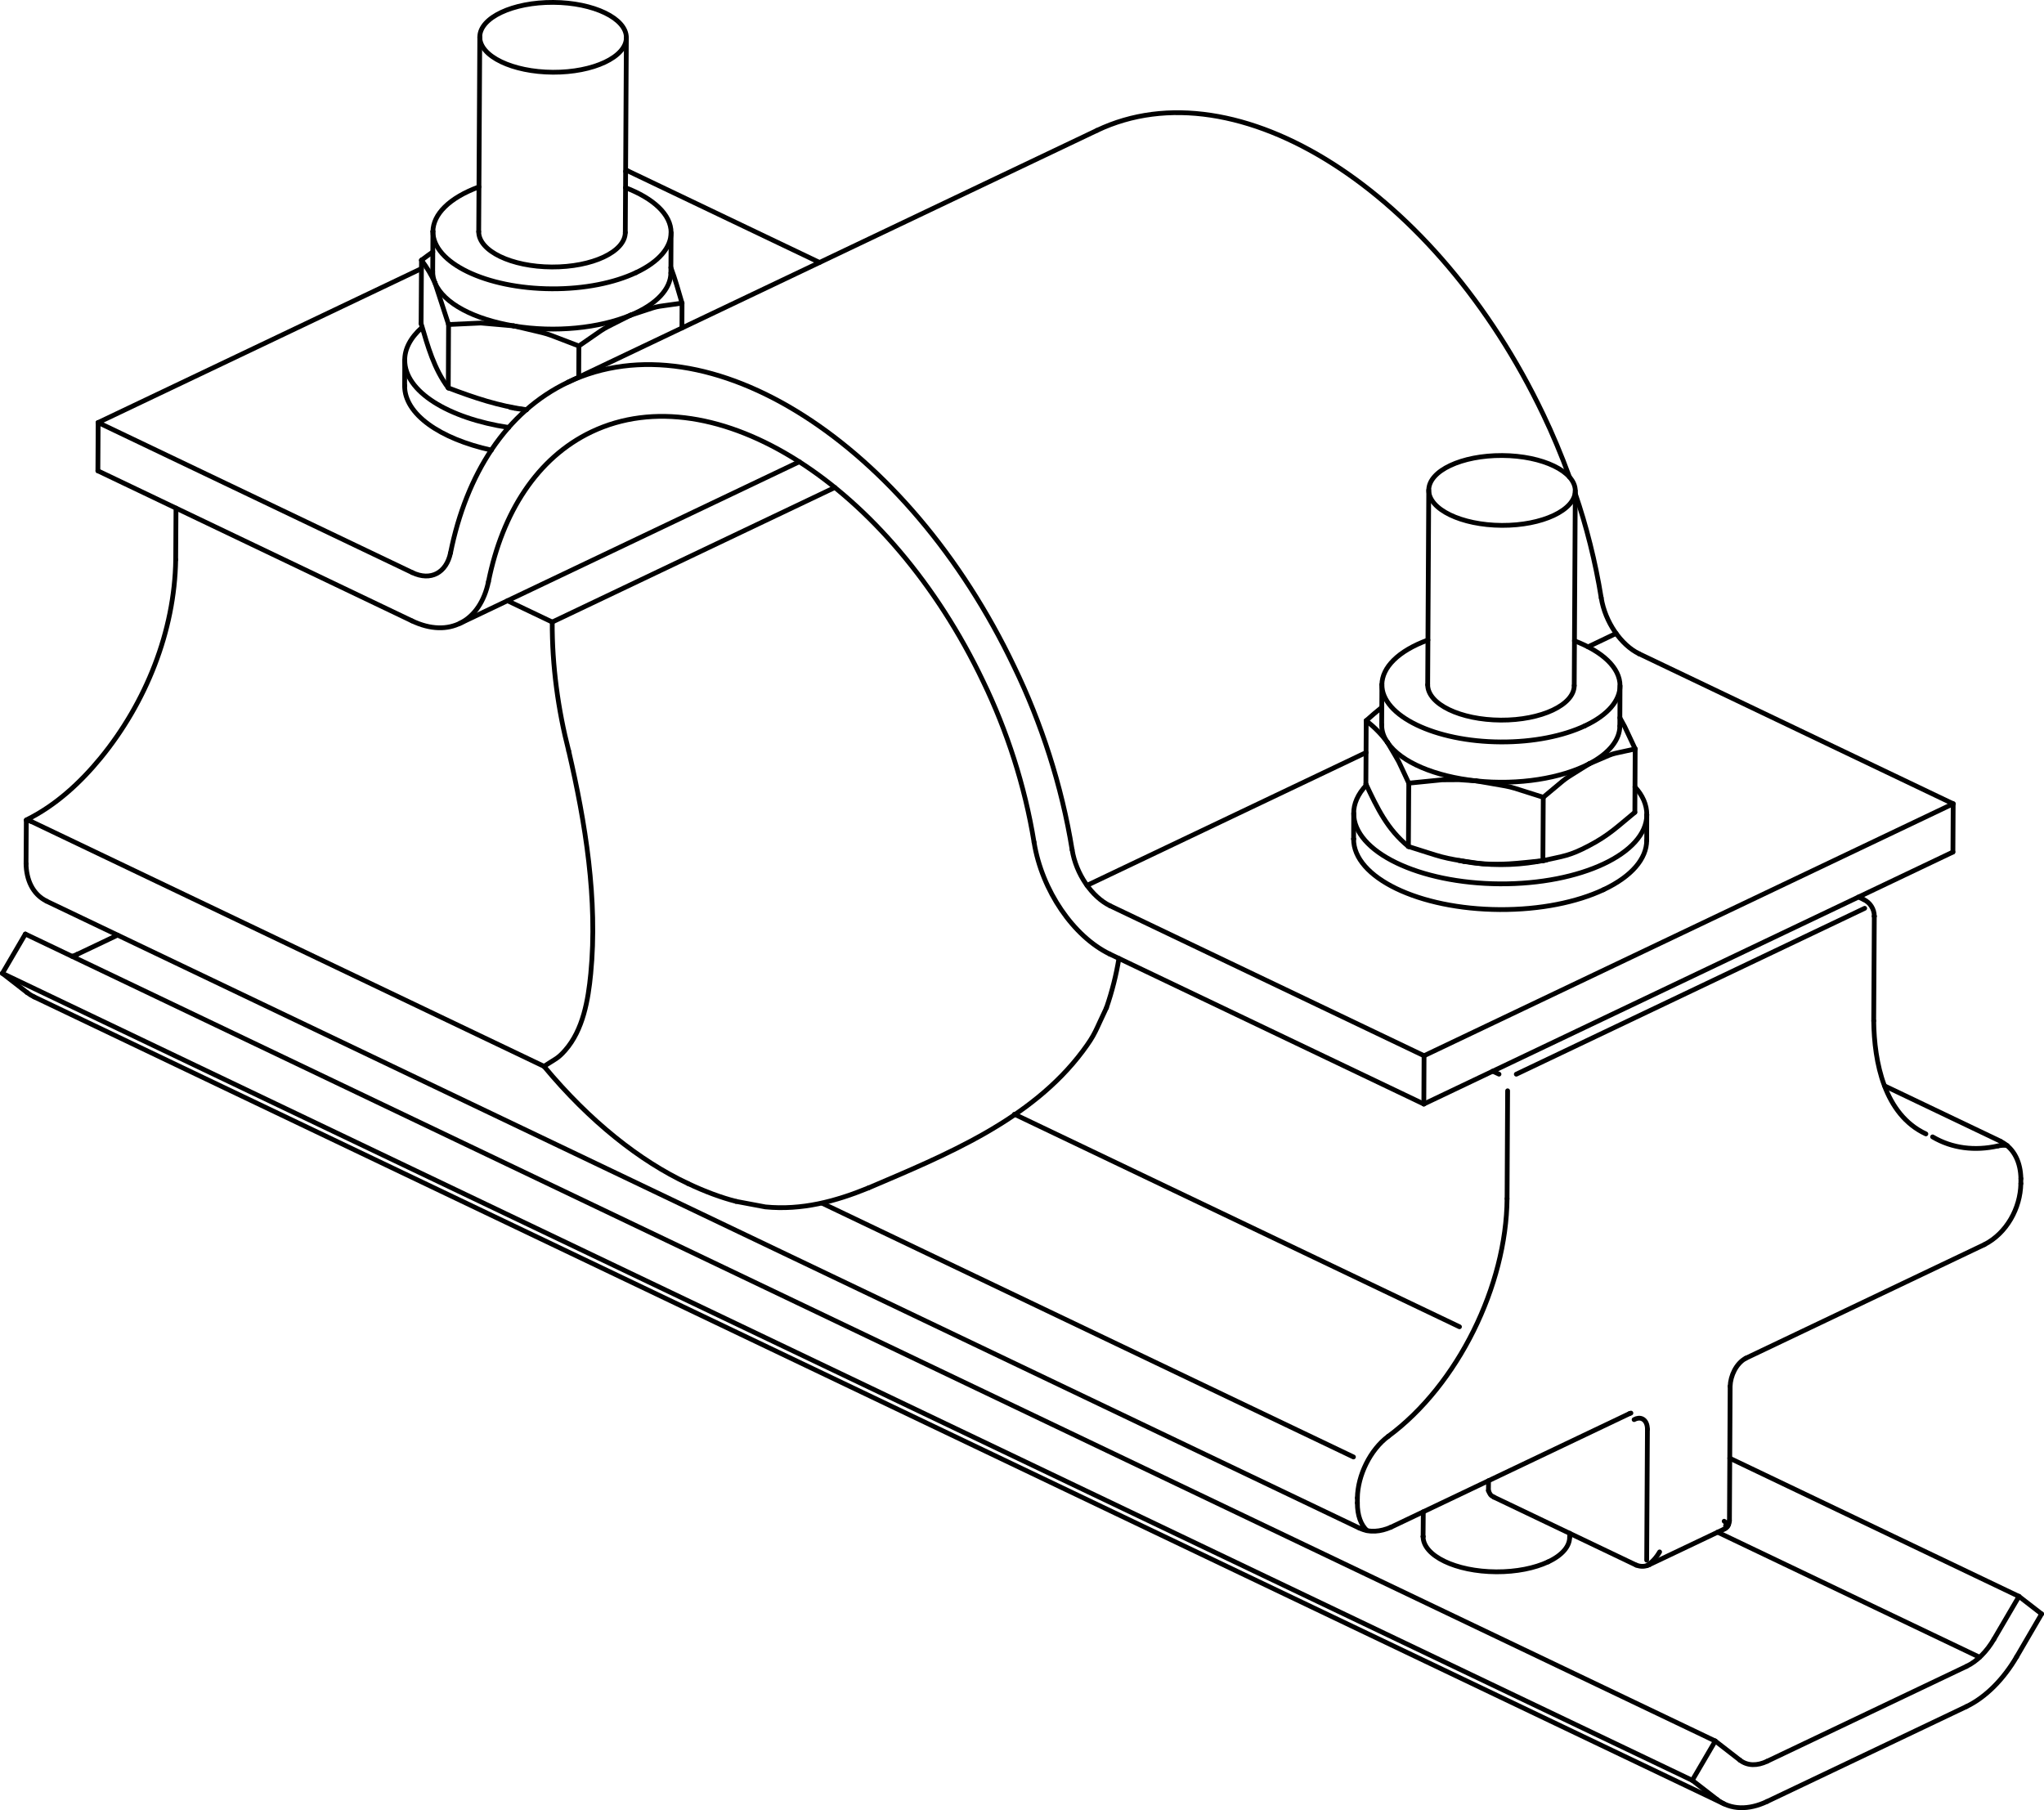 <?xml version="1.0" encoding="iso-8859-1"?>
<!DOCTYPE svg PUBLIC "-//W3C//DTD SVG 1.1//EN" "http://www.w3.org/Graphics/SVG/1.1/DTD/svg11.dtd">
<!-- Generator: Arbortext IsoDraw 7.0 -->
<svg id="Standardebene" width="100%" height="100%" viewBox="0 0 55.793 49.414"
 xmlns="http://www.w3.org/2000/svg" xmlns:xlink="http://www.w3.org/1999/xlink"
 fill-rule="evenodd" clip-rule="evenodd" stroke="#000000" stroke-linecap="round" fill="none" xml:space="preserve">
 <g>
  <line stroke-width="0.13" x1="29.67" y1="24.17" x2="37.287" y2="20.544"/>
  <line stroke-width="0.13" x1="43.347" y1="17.658" x2="44.113" y2="17.292"/>
  <line stroke-width="0.13" x1="44.948" y1="42.59" x2="44.968" y2="39.015"/>
  <line stroke-width="0.13" x1="37.051" y1="40.89" x2="37.051" y2="41.027"/>
  <line stroke-width="0.13" x1="54.036" y1="45.241" x2="46.884" y2="41.826"/>
  <line stroke-width="0.13" x1="0.718" y1="22.39" x2="0.711" y2="23.579"/>
  <line stroke-width="0.13" x1="41.152" y1="29.777" x2="41.137" y2="32.722"/>
  <line stroke-width="0.13" x1="41.389" y1="29.324" x2="50.899" y2="24.795"/>
  <line stroke-width="0.13" x1="4.804" y1="13.871" x2="4.796" y2="15.278"/>
  <line stroke-width="0.13" x1="17.068" y1="6.346" x2="17.097" y2="1.03"/>
  <line stroke-width="0.13" x1="42.845" y1="41.966" x2="42.847" y2="41.857"/>
  <line stroke-width="0.13" x1="42.97" y1="18.716" x2="42.999" y2="13.399"/>
  <line stroke-width="0.13" x1="50.875" y1="24.557" x2="50.729" y2="24.487"/>
  <line stroke-width="0.13" x1="12.55" y1="17.019" x2="21.818" y2="12.605"/>
  <line stroke-width="0.13" x1="40.746" y1="29.242" x2="40.917" y2="29.323"/>
  <line stroke-width="0.13" x1="38.999" y1="13.378" x2="38.97" y2="18.693"/>
  <line stroke-width="0.13" x1="38.85" y1="41.27" x2="38.845" y2="41.945"/>
  <line stroke-width="0.13" x1="54.604" y1="31.153" x2="51.442" y2="29.643"/>
  <line stroke-width="0.13" x1="13.096" y1="1.008" x2="13.067" y2="6.325"/>
  <line stroke-width="0.13" x1="36.951" y1="22.199" x2="36.948" y2="22.902"/>
  <line stroke-width="0.13" x1="11.817" y1="6.317" x2="11.811" y2="7.416"/>
  <line stroke-width="0.13" x1="18.312" y1="7.45" x2="18.318" y2="6.352"/>
  <line stroke-width="0.13" x1="13.929" y1="11.122" x2="14.05" y2="11.144"/>
  <line stroke-width="0.13" x1="47.207" y1="41.515" x2="47.226" y2="37.844"/>
  <line stroke-width="0.13" x1="47.651" y1="37.079" x2="54.167" y2="33.975"/>
  <line stroke-width="0.13" x1="45.021" y1="42.713" x2="47.061" y2="41.743"/>
  <line stroke-width="0.13" x1="40.78" y1="40.871" x2="44.661" y2="42.725"/>
  <line stroke-width="0.13" x1="55.161" y1="32.311" x2="55.162" y2="32.174"/>
  <line stroke-width="0.13" x1="39.82" y1="23.49" x2="39.953" y2="23.515"/>
  <line stroke-width="0.13" x1="22.443" y1="32.847" x2="36.944" y2="39.773"/>
  <line stroke-width="0.13" x1="39.838" y1="36.219" x2="27.69" y2="30.417"/>
  <line stroke-width="0.13" x1="0.933" y1="27.214" x2="47.06" y2="49.243"/>
  <line stroke-width="0.13" x1="11.048" y1="9.83" x2="11.045" y2="10.532"/>
  <line stroke-width="0.13" x1="29.945" y1="3.559" x2="15.502" y2="10.435"/>
  <line stroke-width="0.13" x1="44.948" y1="22.945" x2="44.951" y2="22.242"/>
  <line stroke-width="0.13" x1="37.72" y1="18.687" x2="37.715" y2="19.786"/>
  <line stroke-width="0.13" x1="44.215" y1="19.821" x2="44.22" y2="18.722"/>
  <line stroke-width="0.13" x1="41.938" y1="23.524" x2="42.207" y2="23.48"/>
  <line stroke-width="0.13" x1="1.269" y1="24.6" x2="37.106" y2="41.715"/>
  <line stroke-width="0.13" x1="37.963" y1="41.692" x2="44.481" y2="38.588"/>
  <line stroke-width="0.13" x1="51.145" y1="27.868" x2="51.161" y2="25.012"/>
  <line stroke-width="0.13" x1="30.291" y1="26.044" x2="38.865" y2="30.138"/>
  <line stroke-width="0.13" x1="17.121" y1="4.658" x2="22.37" y2="7.165"/>
  <line stroke-width="0.13" x1="2.679" y1="11.535" x2="11.503" y2="7.333"/>
  <line stroke-width="0.13" x1="17.077" y1="4.679" x2="17.121" y2="4.658"/>
  <line stroke-width="0.13" x1="44.74" y1="17.847" x2="53.314" y2="21.942"/>
  <line stroke-width="0.13" x1="38.865" y1="30.138" x2="53.307" y2="23.26"/>
  <line stroke-width="0.13" x1="2.679" y1="11.535" x2="11.253" y2="15.63"/>
  <line stroke-width="0.13" x1="30.297" y1="24.725" x2="38.871" y2="28.82"/>
  <line stroke-width="0.13" x1="53.314" y1="21.942" x2="53.307" y2="23.26"/>
  <line stroke-width="0.13" x1="2.672" y1="12.853" x2="11.246" y2="16.949"/>
  <line stroke-width="0.13" x1="38.871" y1="28.82" x2="38.865" y2="30.138"/>
  <line stroke-width="0.13" x1="2.679" y1="11.535" x2="2.672" y2="12.853"/>
  <line stroke-width="0.13" x1="38.871" y1="28.82" x2="53.314" y2="21.942"/>
  <line stroke-width="0.13" x1="18.614" y1="8.954" x2="18.617" y2="8.275"/>
  <line stroke-width="0.13" x1="15.801" y1="9.445" x2="15.797" y2="10.295"/>
  <line stroke-width="0.13" x1="11.494" y1="8.832" x2="11.505" y2="7.102"/>
  <line stroke-width="0.13" x1="12.236" y1="10.589" x2="12.244" y2="8.859"/>
  <line stroke-width="0.13" x1="13.853" y1="16.399" x2="15.074" y2="16.981"/>
  <line stroke-width="0.13" x1="15.074" y1="16.981" x2="22.788" y2="13.308"/>
  <line stroke-width="0.13" x1="40.631" y1="40.421" x2="40.628" y2="40.691"/>
  <line stroke-width="0.13" x1="0.866" y1="22.431" x2="14.849" y2="29.109"/>
  <line stroke-width="0.13" x1="44.625" y1="22.175" x2="44.634" y2="20.445"/>
  <line stroke-width="0.13" x1="42.125" y1="21.765" x2="42.115" y2="23.495"/>
  <line stroke-width="0.13" x1="37.283" y1="21.4" x2="37.292" y2="19.672"/>
  <line stroke-width="0.13" x1="38.444" y1="23.108" x2="38.454" y2="21.379"/>
  <line stroke-width="0.13" x1="54.427" y1="44.746" x2="55.11" y2="43.579"/>
  <line stroke-width="0.13" x1="48.238" y1="48.079" x2="53.679" y2="45.488"/>
  <line stroke-width="0.13" x1="55.11" y1="43.579" x2="55.728" y2="44.058"/>
  <line stroke-width="0.13" x1="38.845" y1="41.945" x2="38.845" y2="41.945"/>
  <line stroke-width="0.13" x1="2.111" y1="26.05" x2="3.21" y2="25.527"/>
  <line stroke-width="0.13" x1="46.82" y1="47.527" x2="46.192" y2="48.6"/>
  <line stroke-width="0.13" x1="46.192" y1="48.6" x2="46.866" y2="49.122"/>
  <line stroke-width="0.13" x1="0.692" y1="25.498" x2="0.065" y2="26.571"/>
  <line stroke-width="0.13" x1="0.065" y1="26.571" x2="46.192" y2="48.6"/>
  <line stroke-width="0.13" x1="47.216" y1="39.808" x2="55.11" y2="43.579"/>
  <line stroke-width="0.13" x1="48.232" y1="49.179" x2="53.673" y2="46.588"/>
  <line stroke-width="0.13" x1="0.065" y1="26.571" x2="0.738" y2="27.094"/>
  <line stroke-width="0.13" x1="55.046" y1="45.228" x2="55.728" y2="44.058"/>
  <line stroke-width="0.13" x1="46.82" y1="47.527" x2="47.493" y2="48.049"/>
  <line stroke-width="0.13" x1="0.692" y1="25.498" x2="46.82" y2="47.527"/>
  <line stroke-width="0.13" x1="36.948" y1="22.902" x2="36.948" y2="22.902"/>
  <line stroke-width="0.13" x1="11.045" y1="10.532" x2="11.045" y2="10.532"/>
  <g>
   <path stroke-width="0.13" d="M51.161 25.01C51.161 24.812 51.045 24.64 50.875 24.557"/>
   <path stroke-width="0.13" d="M51.161 25.012C51.161 25.01 51.161 25.01 51.161 25.01"/>
  </g>
  <g>
   <path stroke-width="0.13" d="M43.707 16.321C43.814 16.984 44.249 17.609 44.74 17.847"/>
  </g>
  <g>
   <path stroke-width="0.13" d="M53.679 45.488C53.97 45.35 54.235 45.076 54.427 44.746"/>
  </g>
  <g>
   <path stroke-width="0.13" d="M30.202 27.51C30.356 27.065 30.472 26.597 30.542 26.164"/>
  </g>
  <g>
   <path stroke-width="0.13" d="M29.265 23.198C29.371 23.861 29.806 24.486 30.297 24.725"/>
  </g>
  <g>
   <path stroke-width="0.13" d="M37.051 41.027C37.048 41.368 37.149 41.63 37.314 41.783"/>
  </g>
  <g>
   <path stroke-width="0.13" d="M44.968 39.015C44.968 38.874 44.914 38.774 44.831 38.734C44.764 38.701 44.682 38.71 44.604 38.753"/>
  </g>
  <g>
   <path stroke-width="0.13" d="M37.893 39.21C39.798 37.804 41.118 35.091 41.137 32.722"/>
  </g>
  <g>
   <path stroke-width="0.13" d="M37.893 39.21C37.401 39.576 37.06 40.277 37.051 40.89"/>
  </g>
  <g>
   <path stroke-width="0.13" d="M52.752 31.035C53.287 31.352 53.911 31.422 54.534 31.283"/>
  </g>
  <g>
   <path stroke-width="0.13" d="M54.789 31.271C54.704 31.26 54.616 31.265 54.534 31.283"/>
  </g>
  <g>
   <path stroke-width="0.13" d="M44.954 42.74C45.09 42.655 45.213 42.518 45.301 42.365"/>
  </g>
  <g>
   <path stroke-width="0.13" d="M47.179 41.628C47.154 41.6 47.112 41.566 47.063 41.527"/>
  </g>
  <g>
   <path stroke-width="0.13" d="M47.101 41.649C47.122 41.658 47.14 41.665 47.154 41.67"/>
  </g>
  <g>
   <path stroke-width="0.13" d="M28.225 22.989C27.975 21.449 27.481 19.937 26.838 18.606C24.286 13.246 19.498 10.194 16.146 11.789C14.666 12.494 13.714 13.987 13.333 15.878"/>
  </g>
  <g>
   <path stroke-width="0.13" d="M11.246 16.949C12.256 17.431 13.108 16.963 13.333 15.878"/>
  </g>
  <g>
   <path stroke-width="0.13" d="M28.225 22.989C28.439 24.318 29.306 25.567 30.291 26.044"/>
  </g>
  <g>
   <path stroke-width="0.13" d="M11.253 15.63C11.757 15.871 12.183 15.637 12.297 15.095"/>
  </g>
  <g>
   <path stroke-width="0.13" d="M43.707 16.321C43.548 15.329 43.298 14.348 42.999 13.475"/>
  </g>
  <g>
   <path stroke-width="0.13" d="M42.84 13.022C42.618 12.417 42.371 11.83 42.128 11.324C39.219 5.216 33.765 1.74 29.945 3.559"/>
  </g>
  <g>
   <path stroke-width="0.13" d="M29.265 23.199C28.981 21.443 28.419 19.721 27.684 18.202C24.777 12.093 19.321 8.617 15.502 10.435C13.816 11.239 12.73 12.939 12.297 15.095"/>
  </g>
  <g>
   <path stroke-width="0.13" d="M13.067 6.323C13.064 6.851 13.958 7.283 15.063 7.288C16.167 7.294 17.065 6.873 17.068 6.346"/>
  </g>
  <g>
   <path stroke-width="0.13" d="M11.811 7.416C11.811 7.525 11.835 7.633 11.875 7.726"/>
  </g>
  <g>
   <path stroke-width="0.13" d="M11.875 7.726C12.112 8.287 12.952 8.718 14.025 8.897"/>
  </g>
  <g>
   <path stroke-width="0.13" d="M14.025 8.897C15.159 9.085 16.356 8.957 17.21 8.605"/>
  </g>
  <g>
   <path stroke-width="0.13" d="M17.21 8.605C17.936 8.304 18.307 7.881 18.312 7.45"/>
  </g>
  <g>
   <path stroke-width="0.13" d="M14.05 11.144C14.157 11.163 14.266 11.179 14.362 11.192"/>
  </g>
  <g>
   <path stroke-width="0.13" d="M17.359 7.443C17.995 7.144 18.315 6.75 18.318 6.352C18.321 5.857 17.836 5.415 17.074 5.123"/>
  </g>
  <g>
   <path stroke-width="0.13" d="M13.074 5.102C12.255 5.403 11.823 5.854 11.817 6.317"/>
  </g>
  <g>
   <path stroke-width="0.13" d="M11.817 6.317C11.814 7.174 13.265 7.875 15.06 7.884C15.957 7.889 16.768 7.721 17.359 7.443"/>
  </g>
  <g>
   <path stroke-width="0.13" d="M14.849 29.109C16.097 30.612 17.466 31.693 18.777 32.307"/>
  </g>
  <g>
   <path stroke-width="0.13" d="M18.777 32.307C19.242 32.529 19.696 32.695 20.091 32.796"/>
  </g>
  <g>
   <path stroke-width="0.13" d="M15.074 16.981C15.067 18.164 15.234 19.379 15.524 20.501"/>
  </g>
  <g>
   <path stroke-width="0.13" d="M37.715 19.786C37.713 19.958 37.771 20.125 37.874 20.269"/>
  </g>
  <g>
   <path stroke-width="0.13" d="M37.874 20.269C38.244 20.814 39.182 21.196 40.29 21.317"/>
  </g>
  <g>
   <path stroke-width="0.13" d="M40.29 21.317C41.46 21.44 42.618 21.246 43.381 20.85"/>
  </g>
  <g>
   <path stroke-width="0.13" d="M43.381 20.85C43.939 20.556 44.213 20.187 44.215 19.821"/>
  </g>
  <g>
   <path stroke-width="0.13" d="M39.953 23.515C40.621 23.635 41.322 23.629 41.938 23.524"/>
  </g>
  <g>
   <path stroke-width="0.13" d="M43.261 19.814C43.899 19.515 44.219 19.118 44.22 18.722C44.223 18.228 43.74 17.785 42.976 17.493"/>
  </g>
  <g>
   <path stroke-width="0.13" d="M38.976 17.472C38.158 17.772 37.726 18.224 37.72 18.687"/>
  </g>
  <g>
   <path stroke-width="0.13" d="M37.72 18.687C37.716 19.542 39.167 20.245 40.963 20.254C41.859 20.259 42.671 20.091 43.262 19.814"/>
  </g>
  <g>
   <path stroke-width="0.13" d="M38.97 18.693C38.968 19.221 39.86 19.652 40.966 19.658C42.07 19.664 42.968 19.242 42.97 18.716"/>
  </g>
  <g>
   <path stroke-width="0.13" d="M46.866 49.122C47.241 49.414 47.737 49.414 48.232 49.179"/>
  </g>
  <g>
   <path stroke-width="0.13" d="M53.673 46.588C54.207 46.332 54.694 45.832 55.046 45.228"/>
  </g>
  <g>
   <path stroke-width="0.13" d="M42.256 42.637C42.648 42.454 42.844 42.21 42.845 41.966"/>
  </g>
  <g>
   <path stroke-width="0.13" d="M38.845 41.945C38.843 42.47 39.735 42.902 40.841 42.908C41.393 42.911 41.893 42.807 42.256 42.637"/>
  </g>
  <g>
   <path stroke-width="0.13" d="M1.968 26.106C2.017 26.091 2.067 26.071 2.111 26.05"/>
  </g>
  <g>
   <path stroke-width="0.13" d="M47.493 48.049C47.698 48.209 47.968 48.209 48.238 48.079"/>
  </g>
  <g>
   <path stroke-width="0.13" d="M13.096 1.008C13.093 1.535 13.987 1.966 15.092 1.972C16.196 1.978 17.094 1.556 17.097 1.028C17.1 0.503 16.205 0.071 15.102 0.065C13.996 0.059 13.099 0.481 13.096 1.008"/>
  </g>
  <g>
   <path stroke-width="0.13" d="M0.738 27.094C0.803 27.143 0.87 27.185 0.933 27.214"/>
  </g>
  <g>
   <path stroke-width="0.13" d="M38.999 13.378C38.996 13.904 39.89 14.336 40.993 14.342C42.098 14.348 42.996 13.926 42.999 13.399C43.002 12.872 42.109 12.441 41.005 12.435C39.899 12.429 39.002 12.85 38.999 13.378"/>
  </g>
  <g>
   <path stroke-width="0.13" d="M43.767 24.289C44.551 23.92 44.945 23.434 44.948 22.945"/>
  </g>
  <g>
   <path stroke-width="0.13" d="M36.948 22.902C36.942 23.955 38.728 24.818 40.938 24.83C42.042 24.836 43.042 24.629 43.767 24.289"/>
  </g>
  <g>
   <path stroke-width="0.13" d="M37.296 21.431C37.058 21.684 36.948 21.951 36.951 22.199C36.945 23.253 38.732 24.115 40.942 24.128C43.151 24.14 44.945 23.295 44.951 22.242"/>
  </g>
  <g>
   <path stroke-width="0.13" d="M44.951 22.242C44.953 21.969 44.835 21.708 44.628 21.484"/>
  </g>
  <g>
   <path stroke-width="0.13" d="M11.519 8.939C11.196 9.226 11.045 9.535 11.048 9.83C11.044 10.686 12.227 11.417 13.885 11.67"/>
  </g>
  <g>
   <path stroke-width="0.13" d="M11.045 10.532C11.041 11.305 12.003 11.977 13.413 12.288"/>
  </g>
  <path stroke-width="0.13" d="M11.505 7.102C11.606 7.025 11.71 6.95 11.813 6.878"/>
  <path stroke-width="0.13" d="M37.292 19.672C37.432 19.545 37.573 19.425 37.715 19.312"/>
  <path stroke-width="0.13" d="M40.289 21.317L39.823 21.285L39.362 21.288L38.454 21.379"/>
  <path stroke-width="0.13" d="M42.125 21.765C40.917 21.39 41.529 21.539 40.29 21.317"/>
  <path stroke-width="0.13" d="M43.381 20.85C42.518 21.397 42.938 21.094 42.125 21.765"/>
  <path stroke-width="0.13" d="M44.634 20.445C43.789 20.635 44.209 20.504 43.381 20.85"/>
  <path stroke-width="0.13" d="M44.216 19.594L44.348 19.836L44.634 20.445"/>
  <path stroke-width="0.13" d="M38.444 23.108C39.371 23.396 39.314 23.419 40.274 23.556C40.89 23.643 41.503 23.556 42.115 23.495"/>
  <path stroke-width="0.13" d="M42.115 23.495C42.682 23.367 42.837 23.368 43.368 23.089C43.917 22.801 44.145 22.57 44.625 22.175"/>
  <path stroke-width="0.13" d="M37.874 20.269C37.692 20.024 37.533 19.868 37.292 19.672"/>
  <path stroke-width="0.13" d="M38.454 21.379C38.085 20.594 38.28 20.963 37.874 20.269"/>
  <path stroke-width="0.13" d="M37.283 21.4C37.598 22.071 37.871 22.64 38.444 23.108"/>
  <path stroke-width="0.13" d="M0.866 22.431L0.745 22.385L0.718 22.39"/>
  <path stroke-width="0.13" d="M40.78 40.871C40.68 40.822 40.668 40.787 40.628 40.691"/>
  <path stroke-width="0.13" d="M14.849 29.109C15.16 28.905 15.224 28.903 15.426 28.673C15.919 28.114 16.056 27.289 16.125 26.579C16.321 24.559 15.98 22.463 15.524 20.501"/>
  <path stroke-width="0.13" d="M14.025 8.897L13.125 8.818L12.244 8.859"/>
  <path stroke-width="0.13" d="M15.801 9.445C14.634 9.006 15.227 9.188 14.025 8.897"/>
  <path stroke-width="0.13" d="M17.21 8.605C16.245 9.099 16.716 8.82 15.801 9.445"/>
  <path stroke-width="0.13" d="M18.617 8.275C17.673 8.414 18.143 8.307 17.21 8.605"/>
  <path stroke-width="0.13" d="M18.312 7.304C18.431 7.623 18.521 7.945 18.617 8.275"/>
  <path stroke-width="0.13" d="M12.236 10.589C12.948 10.858 13.615 11.085 14.374 11.185"/>
  <path stroke-width="0.13" d="M11.875 7.726C11.768 7.49 11.66 7.314 11.505 7.102"/>
  <path stroke-width="0.13" d="M12.244 8.859L11.875 7.726"/>
  <path stroke-width="0.13" d="M11.494 8.832C11.681 9.464 11.842 10.058 12.236 10.589"/>
  <path stroke-width="0.13" d="M0.711 23.579C0.719 23.998 0.878 24.405 1.27 24.599"/>
  <path stroke-width="0.13" d="M4.796 15.278C4.767 17.233 3.98 19.187 2.746 20.693C2.189 21.371 1.515 21.992 0.721 22.382"/>
  <path stroke-width="0.13" d="M54.167 33.975C54.774 33.664 55.148 32.984 55.161 32.311"/>
  <path stroke-width="0.13" d="M47.061 41.743C47.152 41.72 47.207 41.595 47.206 41.512"/>
  <path stroke-width="0.13" d="M47.226 37.844C47.235 37.557 47.39 37.219 47.651 37.079"/>
  <path stroke-width="0.13" d="M52.569 30.954C51.433 30.425 51.158 28.992 51.145 27.868"/>
  <path stroke-width="0.13" d="M44.481 38.588C44.493 38.582 44.505 38.578 44.518 38.575"/>
  <path stroke-width="0.13" d="M44.661 42.725C44.786 42.773 44.901 42.77 45.023 42.713"/>
  <path stroke-width="0.13" d="M55.162 32.174C55.155 31.756 54.996 31.349 54.603 31.155"/>
  <path stroke-width="0.13" d="M37.107 41.713C37.384 41.85 37.689 41.811 37.963 41.692"/>
  <path stroke-width="0.13" d="M30.202 27.51C29.893 28.152 29.908 28.221 29.554 28.695C28.138 30.588 25.804 31.533 23.705 32.429"/>
  <path stroke-width="0.13" d="M20.091 32.796L20.893 32.947C21.885 33.043 22.801 32.798 23.705 32.429"/>
 </g>
</svg>
